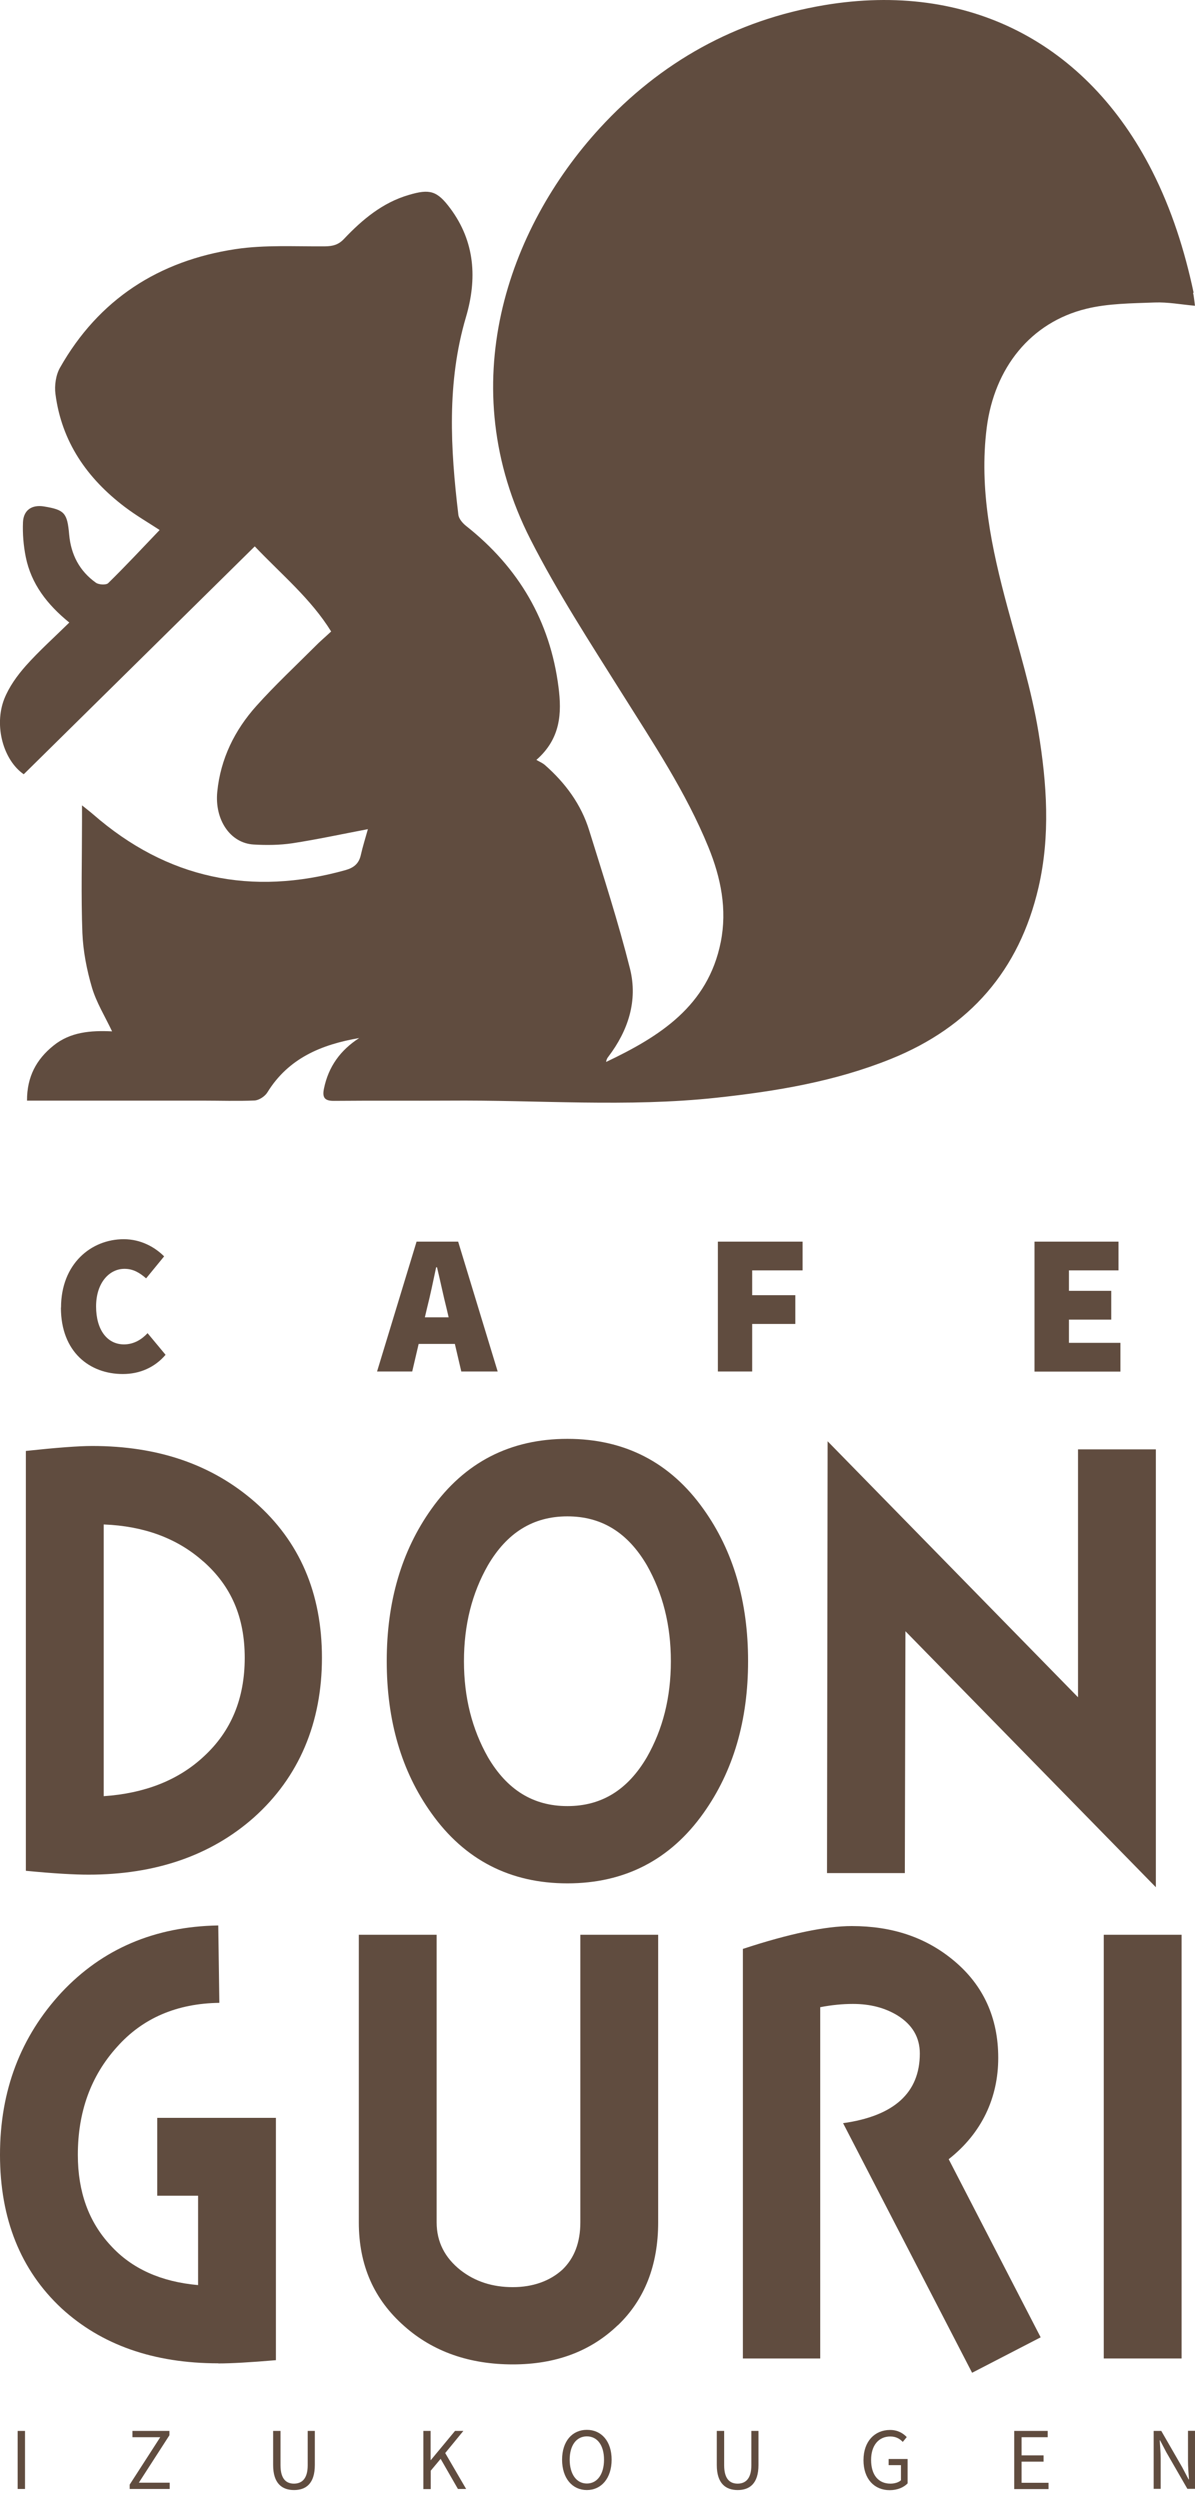 <svg fill="none" height="230" viewBox="0 0 110 230" width="110" xmlns="http://www.w3.org/2000/svg"><g fill="#604c3f"><path clip-rule="evenodd" d="m109.873 26.925c-.823-3.88-2.016-7.633-3.811-11.177-6.023-11.872-17.003-17.478-30.162-15.278-8.177 1.367-15.104 5.235-20.698 11.328-8.479 9.243-13.586 23.675-6.37 37.829 2.479 4.865 5.479 9.475 8.386 14.108 2.896 4.61 5.919 9.127 7.992 14.2 1.147 2.814 1.737 5.71 1.135 8.733-1.181 5.896-5.629 8.687-10.552 11.027.023-.208.104-.359.208-.486 1.83-2.409 2.722-5.154 1.992-8.085-1.077-4.286-2.444-8.502-3.753-12.718-.741-2.409-2.201-4.378-4.089-6.035-.22-.185-.498-.301-.776-.463 2.247-1.969 2.34-4.309 2.038-6.683-.776-6.104-3.672-11.015-8.49-14.826-.324-.255-.683-.66-.73-1.042-.73-6.093-1.077-12.162.695-18.173 1.042-3.521.846-6.938-1.436-10.008-1.216-1.633-1.888-1.818-3.834-1.239-2.409.707-4.262 2.259-5.942 4.031-.521.556-1.031.683-1.761.695-2.745.023-5.537-.15-8.235.255-7.054 1.066-12.59 4.61-16.158 10.911-.382.672-.521 1.645-.417 2.421.568 4.39 2.907 7.749 6.37 10.378 1.054.799 2.212 1.471 3.22 2.131-1.575 1.645-3.116 3.301-4.737 4.888-.185.185-.857.151-1.124-.035-1.517-1.077-2.305-2.595-2.467-4.436-.174-1.981-.417-2.27-2.305-2.583-1.112-.185-1.888.313-1.946 1.436-.046 1.066.046 2.166.255 3.208.498 2.479 1.969 4.378 4.008 6.035-1.39 1.367-2.78 2.606-4.008 3.985-.799.903-1.54 1.934-1.981 3.046-.961 2.467-.081 5.629 1.795 6.926 7.054-6.961 14.131-13.922 21.266-20.965 2.49 2.618 5.166 4.818 7.031 7.83-.544.51-1.031.915-1.471 1.367-1.819 1.818-3.707 3.579-5.409 5.479-2.004 2.235-3.301 4.865-3.602 7.899-.255 2.56 1.181 4.726 3.347 4.853 1.181.07 2.398.058 3.567-.116 2.27-.347 4.506-.834 6.95-1.297-.232.834-.475 1.598-.649 2.374-.174.788-.637 1.17-1.401 1.39-8.664 2.421-16.424.811-23.246-5.131-.266-.232-.544-.44-1.019-.822v1.459c0 3.429-.093 6.869.035 10.286.07 1.691.405 3.394.88 5.015.405 1.367 1.181 2.618 1.853 4.031-1.957-.093-3.845.046-5.409 1.321-1.552 1.251-2.432 2.849-2.421 5.05h1.39 14.756c1.598 0 3.208.058 4.807-.012.405-.023.95-.382 1.17-.741 1.946-3.162 5.004-4.413 8.455-5.004-1.726 1.112-2.826 2.618-3.243 4.645-.174.834.058 1.146.938 1.135 3.498-.035 7.008 0 10.517-.023 8.224-.07 16.471.625 24.683-.267 5.49-.59 10.922-1.494 16.077-3.579 7.216-2.919 11.78-8.12 13.552-15.741 1.112-4.784.776-9.591 0-14.328-.637-3.869-1.818-7.668-2.849-11.467-1.459-5.421-2.629-10.853-1.911-16.529.707-5.502 4.042-9.683 9.162-10.934 2.027-.498 4.192-.498 6.301-.579 1.204-.046 2.42.185 3.706.301-.069-.475-.093-.834-.174-1.193z" fill-rule="evenodd"/><path d="m23.373 167.198c-3.96 3.504-9.067 5.262-15.23 5.262-1.257 0-3.159-.1-5.763-.356v-38.625c2.803-.3 4.861-.456 6.107-.456 6.063 0 11.025 1.702 14.985 5.162 4.105 3.604 6.163 8.366 6.163 14.328 0 5.963-2.103 10.969-6.263 14.685zm-4.661-23.551c-2.358-2.102-5.407-3.259-9.167-3.404v24.997c3.76-.256 6.864-1.457 9.222-3.66 2.503-2.303 3.76-5.307 3.76-9.067s-1.257-6.608-3.805-8.866z"/><path d="m64.756 166.797c-3.059 4.306-7.264 6.464-12.526 6.464-5.262 0-9.467-2.158-12.526-6.464-2.759-3.86-4.105-8.521-4.105-13.983s1.357-10.124 4.105-13.984c3.059-4.305 7.264-6.463 12.526-6.463 5.262 0 9.467 2.158 12.526 6.463 2.759 3.86 4.105 8.522 4.105 13.984s-1.357 10.123-4.105 13.983zm-5.206-22.794c-1.758-3.004-4.161-4.505-7.32-4.505s-5.562 1.501-7.32 4.505c-1.457 2.559-2.203 5.462-2.203 8.822 0 3.359.756 6.263 2.203 8.822 1.758 3.003 4.161 4.505 7.32 4.505s5.562-1.502 7.32-4.505c1.457-2.559 2.203-5.463 2.203-8.822 0-3.36-.756-6.263-2.203-8.822z"/><path d="m83.346 150.066-.056 22.249h-7.164l.056-39.726 23.05 23.551v-22.805h7.165v40.282z"/><path d="m20.091 217.414c-5.963 0-10.769-1.702-14.429-5.061-3.76-3.505-5.662-8.222-5.662-14.129s1.902-10.868 5.662-14.929c3.76-4.005 8.566-6.063 14.429-6.163l.1 7.12c-3.905.055-7.064 1.402-9.422 4.06-2.403 2.659-3.604 5.963-3.604 9.923 0 3.405 1.001 6.163 3.004 8.322 1.958 2.158 4.661 3.359 8.065 3.66v-8.221h-3.76v-7.165h10.924v22.294c-2.358.2-4.105.3-5.306.3z"/><path d="m56.869 213.91c-2.503 2.403-5.707 3.604-9.667 3.604-3.96 0-7.32-1.157-9.968-3.504-2.803-2.458-4.205-5.607-4.205-9.567v-26.454h7.164v26.454c0 1.802.756 3.259 2.203 4.405 1.357 1.057 2.959 1.558 4.806 1.558 1.847 0 3.404-.557 4.561-1.602 1.101-1.057 1.658-2.503 1.658-4.361v-26.454h7.164v26.454c0 3.96-1.257 7.12-3.704 9.467z"/><path d="m89.475 218.271-11.87-22.95c4.706-.657 7.064-2.804 7.064-6.408 0-1.502-.701-2.659-2.058-3.504-1.157-.701-2.503-1.057-4.105-1.057-.957 0-1.958.1-3.004.3v32.317h-7.12v-37.679c4.261-1.401 7.62-2.102 10.023-2.102 3.76 0 6.864 1.057 9.423 3.204 2.703 2.258 4.06 5.261 4.06 8.921s-1.502 6.92-4.561 9.323l8.466 16.386-6.308 3.26z"/><path d="m101.601 216.969v-38.98h7.164v38.98z"/><path d="m5.618 120.285c0-4.004 2.759-6.285 5.774-6.285 1.58 0 2.87.734 3.716 1.58l-1.658 2.024c-.59-.511-1.179-.878-1.991-.878-1.402 0-2.614 1.29-2.614 3.459 0 2.17 1.035 3.493 2.57 3.493.923 0 1.658-.478 2.169-1.034l1.657 1.991c-1.012 1.179-2.392 1.769-3.938 1.769-3.048 0-5.696-2.025-5.696-6.107z"/><path d="m38.346 114.223h3.827l3.638 11.947h-3.349l-1.357-5.807c-.289-1.134-.59-2.592-.879-3.782h-.078c-.256 1.212-.556 2.648-.846 3.782l-1.357 5.807h-3.237zm-1.035 6.964h5.852v2.447h-5.852z"/><path d="m66.08 114.223h7.798v2.647h-4.639v2.281h3.971v2.647h-3.971v4.372h-3.159z"/><path d="m95.238 114.223h7.72v2.647h-4.561v1.88h3.894v2.648h-3.894v2.136h4.739v2.647h-7.909v-11.958z"/><path d="m1.624 223.633h.679v5.34h-.679z"/><path d="m11.937 228.572 2.814-4.361h-2.559v-.578h3.404v.4l-2.814 4.361h2.837v.579h-3.682z"/><path d="m25.142 226.77v-3.137h.679v3.159c0 1.28.545 1.691 1.235 1.691.69 0 1.268-.4 1.268-1.691v-3.159h.656v3.137c0 1.713-.823 2.303-1.913 2.303-1.09 0-1.925-.59-1.925-2.303z"/><path d="m38.958 223.633h.679v2.681h.022l2.225-2.681h.768l-1.669 2.036 1.925 3.304h-.756l-1.591-2.77-.912 1.09v1.691h-.679v-5.34z"/><path d="m51.74 226.281c0-1.714.946-2.748 2.28-2.748 1.335 0 2.281 1.045 2.281 2.748 0 1.702-.946 2.792-2.281 2.792-1.335 0-2.28-1.079-2.28-2.792zm3.86 0c0-1.335-.623-2.147-1.58-2.147s-1.58.823-1.58 2.147c0 1.323.623 2.191 1.58 2.191s1.58-.856 1.58-2.191z"/><path d="m65.98 226.77v-3.137h.679v3.159c0 1.28.545 1.691 1.235 1.691s1.268-.4 1.268-1.691v-3.159h.656v3.137c0 1.713-.823 2.303-1.913 2.303s-1.925-.59-1.925-2.303z"/><path d="m79.485 226.314c0-1.724 1.035-2.77 2.447-2.77.745 0 1.224.334 1.535.656l-.367.445c-.267-.278-.612-.5-1.146-.5-1.079 0-1.769.823-1.769 2.158s.634 2.18 1.78 2.18c.378 0 .756-.111.968-.311v-1.391h-1.135v-.567h1.747v2.247c-.345.356-.923.623-1.647.623-1.413 0-2.414-1.023-2.414-2.759z"/><path d="m93.358 223.633h3.082v.578h-2.403v1.669h2.025v.579h-2.025v1.946h2.481v.579h-3.159v-5.34z"/><path d="m106.195 223.633h.701l1.936 3.36.578 1.101h.034c-.034-.534-.089-1.146-.089-1.702v-2.77h.645v5.34h-.701l-1.936-3.36-.578-1.101h-.033c.033.545.089 1.112.089 1.668v2.793h-.646v-5.34z"/></g></svg>